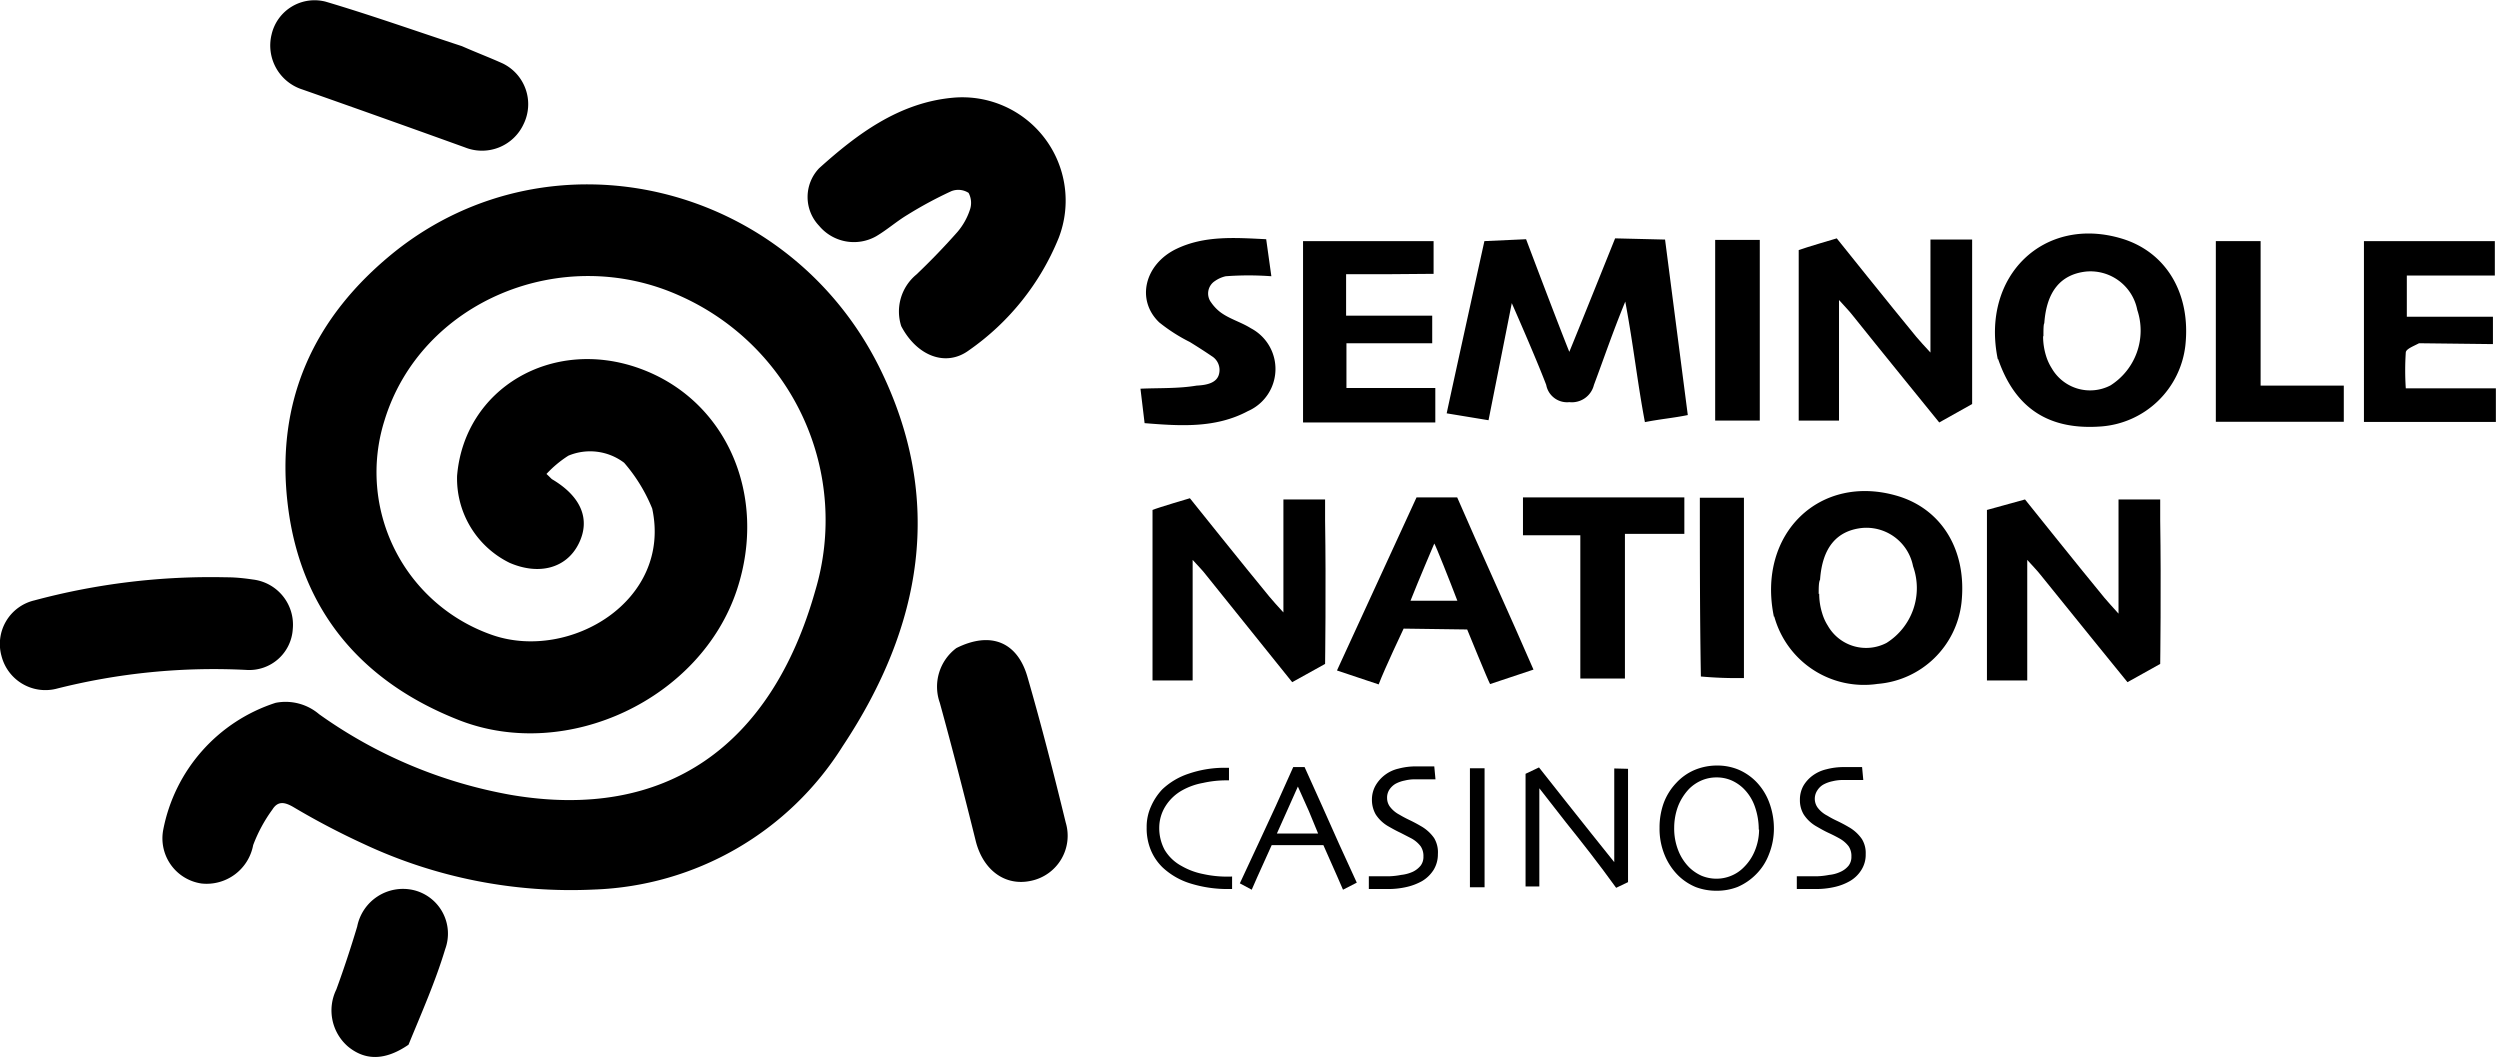 <?xml version="1.0" encoding="UTF-8"?> <svg xmlns="http://www.w3.org/2000/svg" id="Layer_1" data-name="Layer 1" viewBox="0 0 145.16 61.37"><path d="M36.24,26.87A3.27,3.27,0,0,0,33,26.46a6.5,6.5,0,0,0-1.27,1.06c.23.21.27.27.33.31,1.69,1,2.25,2.34,1.53,3.76s-2.31,1.82-4,1.09a5.45,5.45,0,0,1-3.05-5.05c.42-5.07,5.51-8.07,10.59-6.24s7.46,7.4,5.66,12.85c-2.09,6.33-9.82,10-16.07,7.6-5.69-2.21-9.24-6.36-10-12.44s1.48-11,6.22-14.8c9.13-7.26,22.76-4,28.11,6.71,3.83,7.71,2.48,15.08-2.11,22a17.77,17.77,0,0,1-14.44,8.34A28.33,28.33,0,0,1,21.11,49a43.63,43.63,0,0,1-4.06-2.13c-.51-.3-.91-.38-1.23.13a8.67,8.67,0,0,0-1.12,2.07,2.75,2.75,0,0,1-3,2.23,2.65,2.65,0,0,1-2.22-3.13A9.67,9.67,0,0,1,16,40.81a3,3,0,0,1,2.53.66,27.41,27.41,0,0,0,11.17,4.69c8.92,1.51,15.08-2.8,17.64-11.87A14.26,14.26,0,0,0,39.53,17.2c-6.89-3.15-15.11.31-17.21,7.23a10,10,0,0,0,6.32,12.46c4.45,1.5,10.38-2,9.23-7.36A9.5,9.5,0,0,0,36.24,26.87Z"></path><path d="M52.33,18.94a2.78,2.78,0,0,1,.88-3c.83-.79,1.63-1.62,2.39-2.48a3.83,3.83,0,0,0,.71-1.26,1.23,1.23,0,0,0-.07-1,1.1,1.1,0,0,0-1-.1,23.41,23.41,0,0,0-2.56,1.38c-.63.38-1.18.87-1.81,1.24a2.63,2.63,0,0,1-3.31-.61,2.42,2.42,0,0,1,0-3.34c2.22-2,4.63-3.79,7.71-4.09a6,6,0,0,1,6.2,8.14,14.68,14.68,0,0,1-5.21,6.52C54.92,21.33,53.24,20.67,52.33,18.94Z"></path><path d="M13.13,33.52c.59,0,1.08.06,1.56.13A2.64,2.64,0,0,1,17,36.52a2.53,2.53,0,0,1-2.67,2.38A37.15,37.15,0,0,0,3.24,40a2.63,2.63,0,0,1-3.15-1.9A2.6,2.6,0,0,1,2,34.86,39.46,39.46,0,0,1,13.13,33.52Z"></path><path d="M93.78,13.84l2.9.07L98,24.1c-.83.17-1.58.23-2.49.41-.44-2.32-.65-4.37-1.14-7-.75,1.83-1.23,3.27-1.82,4.84a1.32,1.32,0,0,1-1.43,1,1.23,1.23,0,0,1-1.34-1c-.6-1.58-2-4.75-2-4.75-.44,2.24-.89,4.48-1.35,6.8L84,24c.3-1.42,2.19-10,2.19-10l2.42-.11s1.76,4.67,2.51,6.54C91.65,19.15,93.78,13.84,93.78,13.84Z"></path><path d="M26.82,2.68c.84.37,1.63.67,2.36,1A2.63,2.63,0,0,1,30.4,7.21,2.66,2.66,0,0,1,27,8.56q-4.71-1.7-9.43-3.36A2.68,2.68,0,0,1,15.77,2,2.56,2.56,0,0,1,18.92.1C21.55.88,24.14,1.8,26.82,2.68Z"></path><path d="M55.53,37.63c2-1,3.55-.35,4.13,1.68.81,2.8,1.53,5.62,2.22,8.45a2.67,2.67,0,0,1-2,3.38c-1.52.34-2.81-.62-3.23-2.33-.66-2.66-1.34-5.31-2.08-8A2.8,2.8,0,0,1,55.53,37.63Z"></path><path d="M116,20.86c-1-4.84,2.69-8.38,7.22-7,2.58.79,4,3.21,3.67,6.21a5.32,5.32,0,0,1-4.87,4.69c-3,.23-5-1-6-3.91m2.61-1.33a3.86,3.86,0,0,0,.18,1.17,3,3,0,0,0,.32.69,2.57,2.57,0,0,0,3.41,1A3.77,3.77,0,0,0,124.1,18a2.77,2.77,0,0,0-3-2.23c-1.43.17-2.27,1.13-2.4,3C118.65,18.83,118.65,19.19,118.65,19.53Z"></path><path d="M106.65,13.84s3.2,4,4.62,5.72c.22.26.45.51.82.91V13.91h2.42v1.22c0,3.8,0,8.4,0,8.33l-1.91,1.07s-3.61-4.44-5.07-6.27c-.19-.24-.4-.45-.75-.84v7h-2.34v-9.9C104.81,14.38,106.65,13.84,106.65,13.84Z"></path><path d="M140.46,19.93c-.34.18-.75.33-.77.53a15.81,15.81,0,0,0,0,2.09h5.23V24.5h-7.66V14h7.6V16h-5.11v2.39h5v1.59Z"></path><path d="M82.25,28.88h2.36c1.18,2.73,3.2,7.15,4.43,10l-2.52.84c-.11-.18-1.33-3.17-1.33-3.17L81.5,36.5s-1.1,2.32-1.45,3.24l-2.42-.81m5.65-7.37s-.94,2.2-1.38,3.32h2.72C84.21,33.8,83.33,31.59,83.28,31.56Z"></path><path d="M80.74,15.92H78.16v2.41h5v1.6H78.18v2.6h5.16v2H75.66V14h7.58v1.9Z"></path><path d="M70.79,21.68a.94.94,0,0,0-.43-1c-.44-.3-.85-.56-1.27-.82a9.83,9.83,0,0,1-1.78-1.14c-1.36-1.3-.85-3.38,1-4.27,1.63-.78,3.38-.65,5.21-.56l.3,2.15a17.92,17.92,0,0,0-2.65,0,1.77,1.77,0,0,0-.63.28.86.86,0,0,0-.21,1.25,2.48,2.48,0,0,0,.52.55c.53.4,1.21.58,1.78.94a2.67,2.67,0,0,1-.17,4.81c-1.87,1-3.9.87-6,.7l-.24-2c1.11-.05,2.19,0,3.26-.18C70.07,22.36,70.68,22.24,70.79,21.68Z"></path><path d="M23.72,60.66c-1.34.92-2.5.94-3.51.11a2.77,2.77,0,0,1-.68-3.32c.44-1.2.84-2.42,1.21-3.65A2.71,2.71,0,0,1,24,51.68a2.6,2.6,0,0,1,1.85,3.43C25.28,57,24.49,58.78,23.72,60.66Z"></path><path d="M88.43,28.88c3,0,6.31,0,9.37,0V31H94.35v8.4H91.76V31.08c-1.2,0-2.09,0-3.33,0Z"></path><path d="M131.26,19.06v3.33h4.83v2.1h-7.43V14h2.6Z"></path><path d="M99.59,17.69V13.93h2.59V24.42H99.59Z"></path><path d="M98.76,39.28c-.06-3.49-.06-6.89-.06-10.38h2.56V39.37A23.4,23.4,0,0,1,98.76,39.28Z"></path><path d="M69.09,28.93s3.2,4,4.62,5.72c.21.26.45.51.81.91V29h2.42v1.21c.06,3.81,0,8.41,0,8.34l-1.91,1.06L70,33.35c-.18-.24-.4-.45-.75-.84v7H66.92v-9.9C67.25,29.47,69.09,28.93,69.09,28.93Z"></path><path d="M103,35.81c-1-4.83,2.69-8.37,7.22-7,2.58.79,4,3.21,3.67,6.2a5.33,5.33,0,0,1-4.87,4.7,5.4,5.4,0,0,1-6-3.92m2.61-1.32a3.8,3.8,0,0,0,.18,1.16,2.83,2.83,0,0,0,.32.7,2.56,2.56,0,0,0,3.41,1,3.76,3.76,0,0,0,1.54-4.45,2.76,2.76,0,0,0-3-2.22c-1.43.17-2.27,1.13-2.4,3C105.6,33.79,105.6,34.15,105.6,34.49Z"></path><path d="M117.58,29s3.2,4,4.62,5.72c.22.26.45.51.81.91V29h2.42v1.21c.06,3.81,0,8.41,0,8.34l-1.9,1.06s-3.61-4.44-5.07-6.26c-.19-.24-.4-.45-.75-.84v7h-2.34v-9.9C115.74,29.51,117.58,29,117.58,29Z"></path><path d="M71.54,50.89s0,.12,0,.26,0,.3,0,.47h-.18a7.23,7.23,0,0,1-2.23-.32,4.15,4.15,0,0,1-1.61-.92,3,3,0,0,1-.69-1,3.29,3.29,0,0,1-.25-1.33,2.86,2.86,0,0,1,.25-1.22,3.47,3.47,0,0,1,.66-1A4.09,4.09,0,0,1,69,44.93a6.43,6.43,0,0,1,2.13-.35h.23c0,.06,0,.16,0,.29s0,.29,0,.44h-.18a6.23,6.23,0,0,0-1.33.15,3.87,3.87,0,0,0-1.19.42,2.69,2.69,0,0,0-1,.95,2.37,2.37,0,0,0-.35,1.24,2.68,2.68,0,0,0,.31,1.27,2.55,2.55,0,0,0,1,.95,4.08,4.08,0,0,0,1.24.46,6.39,6.39,0,0,0,1.37.15h.24Z"></path><path d="M78.78,51.25l-.8.41s-.13-.29-.33-.76l-.81-1.83h-3L73,50.93l-.32.73-.69-.37c.09-.18.46-1,1.1-2.36s1.32-2.85,2-4.39h.66c.69,1.54,1.36,3,2,4.46Zm-2.24-2.84L76,47.1c-.2-.45-.41-.93-.64-1.43h0c-.17.37-.38.84-.62,1.39l-.6,1.34h2.45Z"></path><path d="M83.49,49.59a1.73,1.73,0,0,1-.25.92,2,2,0,0,1-.67.65,3.36,3.36,0,0,1-.89.34,4.72,4.72,0,0,1-1.11.12l-.68,0-.41,0,0-.74.4,0q.33,0,.78,0a4.27,4.27,0,0,0,.7-.08,2.2,2.2,0,0,0,.67-.18,1.32,1.32,0,0,0,.46-.36.84.84,0,0,0,.16-.53,1,1,0,0,0-.16-.59,1.7,1.7,0,0,0-.54-.46l-.62-.32c-.26-.12-.49-.25-.7-.37a2.13,2.13,0,0,1-.75-.7,1.7,1.7,0,0,1-.22-.84,1.66,1.66,0,0,1,.2-.82,2.07,2.07,0,0,1,1.34-1,3.9,3.9,0,0,1,1.06-.13l.64,0,.38,0,.07.75-.38,0q-.33,0-.81,0a2.44,2.44,0,0,0-.59.07,1.9,1.9,0,0,0-.54.19,1.1,1.1,0,0,0-.35.33.84.84,0,0,0-.14.5.85.85,0,0,0,.15.48,1.63,1.63,0,0,0,.56.48c.15.09.33.19.56.3s.46.23.68.36a2.34,2.34,0,0,1,.78.7A1.61,1.61,0,0,1,83.49,49.59Z"></path><path d="M86.2,51.52h-.85c0-.2,0-.57,0-1.1s0-1.28,0-2.27c0-.39,0-.9,0-1.54s0-1.29,0-2h.85c0,.49,0,1.06,0,1.71v1.59c0,1,0,1.85,0,2.42S86.2,51.32,86.2,51.52Z"></path><path d="M94.53,44.64c0,.54,0,1.15,0,1.85s0,1.19,0,1.49c0,1,0,1.75,0,2.32s0,.88,0,.92l-.69.33c-1-1.39-2-2.66-2.9-3.78l-1.56-2h0c0,.92,0,2,0,3.39s0,2.11,0,2.31h-.8c0-.08,0-.39,0-.91s0-1.26,0-2.19V46.93c0-.62,0-1.27,0-2l.78-.37,1.58,2c1,1.26,1.92,2.42,2.79,3.5h0c0-.53,0-1.41,0-2.66s0-2.18,0-2.78Z"></path><path d="M103,48.08a4,4,0,0,1-.29,1.53,3.26,3.26,0,0,1-.74,1.15,3.37,3.37,0,0,1-1.08.74,3.3,3.3,0,0,1-1.22.22,3.36,3.36,0,0,1-1.2-.21,3.22,3.22,0,0,1-1-.65,3.57,3.57,0,0,1-.8-1.18,4,4,0,0,1-.31-1.61,4.18,4.18,0,0,1,.24-1.44,3.43,3.43,0,0,1,.73-1.17,3.1,3.1,0,0,1,1.06-.75,3.35,3.35,0,0,1,1.3-.26,3.18,3.18,0,0,1,1.28.25,3.21,3.21,0,0,1,1,.69,3.45,3.45,0,0,1,.76,1.21A4.31,4.31,0,0,1,103,48.08Zm-.88.09a4,4,0,0,0-.22-1.32,2.73,2.73,0,0,0-.68-1.08,2.38,2.38,0,0,0-.69-.46,2.16,2.16,0,0,0-.86-.17,2.2,2.2,0,0,0-.86.17,2.34,2.34,0,0,0-.73.49,3.11,3.11,0,0,0-.64,1,3.6,3.6,0,0,0-.23,1.26,3.47,3.47,0,0,0,.24,1.33,2.87,2.87,0,0,0,.66,1,2.52,2.52,0,0,0,.69.46,2.27,2.27,0,0,0,.86.17,2.2,2.2,0,0,0,.86-.17,2.16,2.16,0,0,0,.72-.48,2.84,2.84,0,0,0,.64-.94A3.27,3.27,0,0,0,102.14,48.17Z"></path><path d="M108.33,49.59a1.65,1.65,0,0,1-.25.92,1.9,1.9,0,0,1-.67.65,3.16,3.16,0,0,1-.88.34,4.78,4.78,0,0,1-1.11.12l-.68,0-.41,0,0-.74.4,0q.33,0,.78,0a4.39,4.39,0,0,0,.7-.08,2,2,0,0,0,.66-.18,1.27,1.27,0,0,0,.47-.36.84.84,0,0,0,.16-.53,1,1,0,0,0-.16-.59,1.7,1.7,0,0,0-.54-.46c-.16-.09-.37-.2-.63-.32s-.48-.25-.69-.37a2.13,2.13,0,0,1-.75-.7,1.6,1.6,0,0,1-.22-.84,1.66,1.66,0,0,1,.2-.82,2,2,0,0,1,.53-.59,2.19,2.19,0,0,1,.8-.37,3.9,3.9,0,0,1,1.06-.13l.65,0,.37,0,.07.75-.37,0q-.33,0-.81,0a2.52,2.52,0,0,0-.6.07,1.94,1.94,0,0,0-.53.19,1,1,0,0,0-.35.33.88.88,0,0,0,0,1,1.59,1.59,0,0,0,.57.48,5.35,5.35,0,0,0,.56.3c.23.11.46.23.68.36a2.3,2.3,0,0,1,.77.7A1.54,1.54,0,0,1,108.33,49.59Z"></path></svg> 